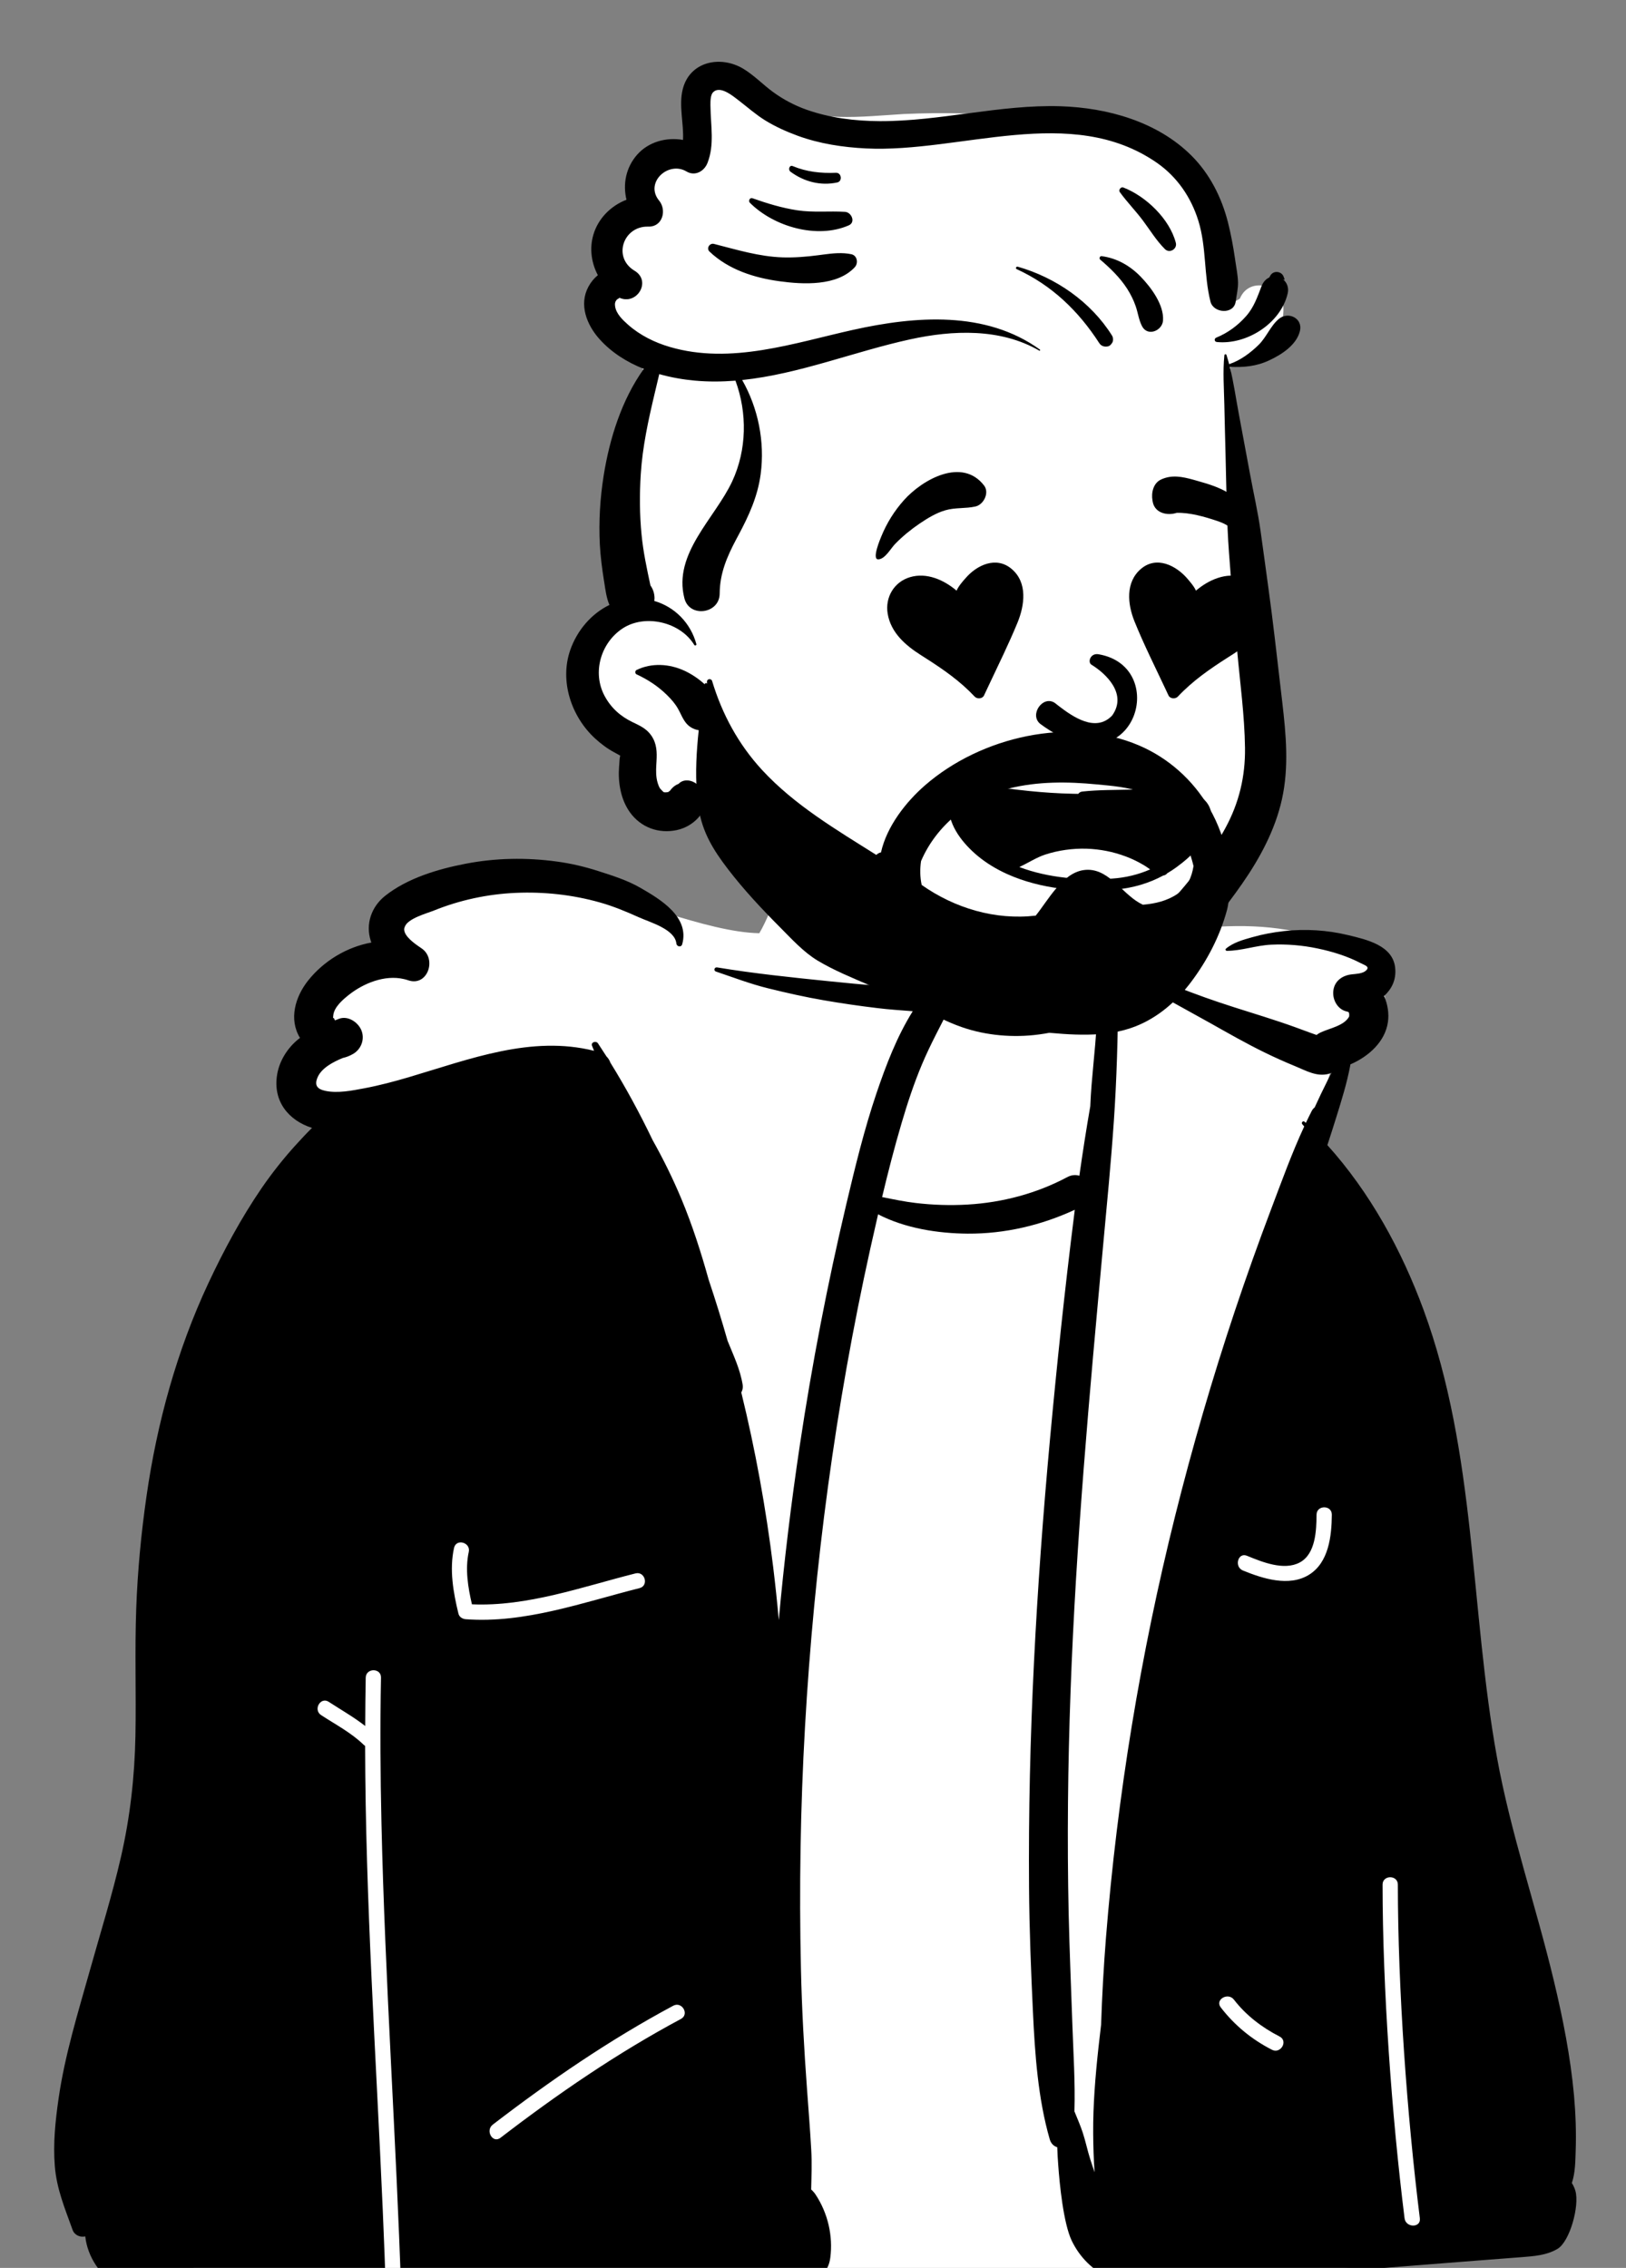 <svg width="38" height="53" viewBox="0 0 38 53" fill="none" xmlns="http://www.w3.org/2000/svg">
<rect x="0" y="0" width="38" height="53" fill="#808080" stroke="none"/>
<path fill-rule="evenodd" clip-rule="evenodd" d="M4.557 53.044C4.793 53.401 5.256 53.346 5.455 53.069C7.719 53.597 10.04 53.389 12.335 53.26C18.804 52.996 25.309 53.822 31.751 52.958C32.435 52.821 33.23 52.887 33.789 52.413C34.684 51.364 34.491 49.772 34.349 48.495C33.207 41.296 31.583 34.032 30.773 26.786C30.728 26.096 31.012 25.239 31.267 24.59C31.33 24.469 31.728 24.351 31.934 24.212C32.568 23.757 32.465 22.942 31.916 22.463C30.137 21.209 27.662 21.647 25.775 22.11C25.413 20.751 25.007 19.858 24.319 19.77C23.009 19.601 19.83 19.087 18.851 19.77C18.383 20.096 18.082 21.248 17.745 21.809C15.286 21.765 10.296 18.474 9.27 22.18C8.437 22.237 7.611 22.965 7.77 23.839C6.689 24.795 7.542 26.227 7.527 27.417C7.385 29.941 6.02 32.198 5.452 34.636C4.154 39.364 2.685 47.965 4.295 52.58C4.26 52.562 4.184 52.589 4.233 52.627C4.416 52.679 4.439 52.908 4.557 53.044Z" fill="white"/>
<path fill-rule="evenodd" clip-rule="evenodd" d="M32.825 51.841C32.523 49.416 32.313 46.488 32.311 44.043C32.311 43.813 32.668 43.813 32.668 44.043C32.67 46.488 32.88 49.416 33.182 51.841C33.211 52.069 32.853 52.066 32.825 51.841ZM30.588 36.804C30.122 37.089 29.509 36.891 29.047 36.702C28.837 36.616 28.93 36.271 29.142 36.358C29.494 36.502 30.007 36.714 30.378 36.513C30.748 36.313 30.765 35.762 30.768 35.398C30.77 35.168 31.127 35.168 31.125 35.398C31.121 35.893 31.055 36.518 30.588 36.804ZM29.725 47.902C29.254 47.661 28.852 47.331 28.529 46.912C28.389 46.73 28.699 46.552 28.837 46.731C29.122 47.1 29.493 47.382 29.905 47.593C30.11 47.699 29.929 48.007 29.725 47.902ZM27.462 35.431C26.654 38.669 26.112 41.965 25.846 45.291C25.793 45.967 25.755 46.641 25.733 47.316C25.712 47.492 25.691 47.669 25.672 47.845C25.599 48.513 25.543 49.191 25.548 49.862C25.55 50.164 25.56 50.464 25.58 50.765C25.545 50.664 25.512 50.563 25.48 50.463C25.414 50.257 25.371 50.043 25.304 49.839C25.248 49.669 25.177 49.507 25.11 49.343V49.343C25.13 48.672 25.085 47.994 25.062 47.326C25.032 46.46 24.995 45.595 24.975 44.729C24.937 42.997 24.956 41.263 25.019 39.532C25.144 36.044 25.461 32.572 25.781 29.097C25.87 28.131 25.965 27.165 26.031 26.197C26.098 25.219 26.125 24.239 26.132 23.258C26.133 23.188 26.026 23.169 26.006 23.237C25.988 23.005 25.958 22.772 25.906 22.548C26.677 23.039 27.489 23.464 28.285 23.91C28.704 24.146 29.122 24.385 29.554 24.596C29.791 24.712 30.031 24.819 30.276 24.92C30.529 25.024 30.772 25.168 31.051 25.096C31.075 25.089 31.098 25.08 31.12 25.069C31.088 25.129 31.056 25.189 31.026 25.25C30.921 25.459 30.82 25.669 30.723 25.882C30.697 25.901 30.674 25.927 30.656 25.962C30.609 26.054 30.563 26.147 30.518 26.242C30.509 26.234 30.5 26.225 30.491 26.217C30.454 26.181 30.402 26.235 30.435 26.273C30.45 26.29 30.465 26.307 30.48 26.325C30.189 26.951 29.952 27.61 29.708 28.254C29.409 29.044 29.125 29.841 28.857 30.642C28.33 32.22 27.865 33.817 27.462 35.431ZM15.914 47.182C14.425 47.979 13.034 48.932 11.696 49.96C11.514 50.1 11.336 49.79 11.516 49.652C12.854 48.624 14.245 47.671 15.734 46.873C15.937 46.764 16.117 47.073 15.914 47.182ZM10.886 37.841C10.809 37.835 10.733 37.79 10.714 37.71C10.593 37.216 10.499 36.678 10.611 36.174C10.661 35.949 11.005 36.045 10.955 36.269C10.867 36.666 10.937 37.096 11.029 37.492C12.327 37.549 13.608 37.083 14.851 36.77C15.074 36.713 15.168 37.058 14.946 37.114C13.628 37.446 12.265 37.943 10.886 37.841ZM36.734 51.016C36.735 51.013 36.737 51.009 36.738 51.006C36.814 50.775 36.816 50.506 36.824 50.264C36.839 49.832 36.823 49.4 36.785 48.969C36.702 48.064 36.526 47.173 36.314 46.29C35.896 44.541 35.305 42.839 34.984 41.066C34.354 37.586 34.503 33.963 33.267 30.606C32.753 29.211 32.019 27.869 31.021 26.761C31.094 26.539 31.165 26.317 31.234 26.094C31.355 25.707 31.479 25.306 31.554 24.907C31.555 24.896 31.558 24.885 31.559 24.874C31.984 24.691 32.37 24.346 32.436 23.886C32.465 23.688 32.431 23.468 32.346 23.277C32.521 23.115 32.633 22.905 32.606 22.624C32.556 22.094 31.938 21.958 31.508 21.854C31.018 21.736 30.511 21.704 30.01 21.759C29.757 21.787 29.507 21.833 29.263 21.903C29.051 21.963 28.82 22.026 28.65 22.171C28.63 22.188 28.646 22.221 28.671 22.221C29.015 22.22 29.358 22.093 29.706 22.077C30.07 22.06 30.433 22.09 30.791 22.165C31.14 22.238 31.488 22.345 31.805 22.511C31.895 22.558 32.026 22.59 31.921 22.684C31.844 22.754 31.693 22.759 31.594 22.77C31.376 22.793 31.188 22.92 31.16 23.153C31.135 23.359 31.258 23.593 31.477 23.639C31.489 23.642 31.5 23.645 31.51 23.649C31.516 23.66 31.525 23.669 31.524 23.654C31.524 23.654 31.524 23.654 31.524 23.654C31.53 23.687 31.531 23.7 31.531 23.702C31.53 23.699 31.528 23.688 31.526 23.679C31.527 23.687 31.53 23.7 31.534 23.719C31.529 23.698 31.533 23.75 31.529 23.758C31.413 23.972 31.069 24.032 30.869 24.125C30.83 24.143 30.797 24.164 30.768 24.187C30.721 24.171 30.673 24.154 30.624 24.136C30.384 24.046 30.145 23.959 29.902 23.878C29.433 23.721 28.959 23.582 28.49 23.424C27.602 23.127 26.744 22.751 25.873 22.411C25.845 22.308 25.813 22.208 25.775 22.11C25.767 22.089 25.731 22.083 25.727 22.11C25.713 22.197 25.703 22.284 25.694 22.371C25.69 22.379 25.689 22.388 25.691 22.397C25.641 22.906 25.654 23.427 25.628 23.936C25.596 24.57 25.506 25.2 25.481 25.835V25.846C25.387 26.388 25.302 26.932 25.225 27.477C25.139 27.45 25.041 27.456 24.94 27.51C24.226 27.891 23.424 28.103 22.617 28.15C22.211 28.174 21.809 28.161 21.405 28.114C21.139 28.083 20.877 28.028 20.615 27.975C20.753 27.397 20.901 26.821 21.069 26.251C21.207 25.782 21.36 25.316 21.55 24.866C21.742 24.41 21.98 23.976 22.202 23.534C22.304 23.33 22.184 23.018 21.918 23.04C21.84 23.046 21.761 23.051 21.682 23.054C20.913 23.091 20.113 23.005 19.354 22.929C18.49 22.841 17.615 22.75 16.758 22.608C16.695 22.598 16.669 22.684 16.732 22.705C17.138 22.842 17.539 22.996 17.956 23.098C18.385 23.204 18.816 23.301 19.251 23.376C19.667 23.448 20.086 23.509 20.506 23.559C20.779 23.593 21.056 23.61 21.331 23.632C20.96 24.225 20.705 24.895 20.482 25.553C20.196 26.399 19.985 27.27 19.779 28.139C19.339 30.001 18.976 31.882 18.692 33.774C18.489 35.131 18.324 36.494 18.2 37.86C18.164 37.445 18.119 37.031 18.069 36.618C17.9 35.246 17.653 33.883 17.324 32.541C17.353 32.489 17.367 32.427 17.357 32.367C17.298 31.998 17.142 31.677 17.004 31.335C16.868 30.857 16.721 30.382 16.563 29.911C16.384 29.269 16.182 28.637 15.925 28.02C15.728 27.549 15.503 27.091 15.253 26.646C14.955 26.025 14.626 25.417 14.266 24.836C14.247 24.782 14.217 24.732 14.174 24.689C14.108 24.585 14.041 24.483 13.974 24.382C13.929 24.316 13.803 24.356 13.836 24.44C13.852 24.479 13.867 24.518 13.883 24.557C12.416 24.19 10.977 24.752 9.579 25.166C9.226 25.271 8.87 25.366 8.508 25.434C8.224 25.488 7.892 25.553 7.609 25.494C7.419 25.455 7.335 25.368 7.427 25.166C7.523 24.956 7.784 24.818 8.01 24.725C8.095 24.706 8.179 24.674 8.26 24.625C8.449 24.51 8.531 24.272 8.442 24.069C8.362 23.885 8.126 23.727 7.917 23.811C7.887 23.823 7.858 23.835 7.828 23.846C7.825 23.842 7.822 23.835 7.819 23.826C7.789 23.745 7.776 23.843 7.789 23.726C7.81 23.534 8.012 23.361 8.151 23.251C8.495 22.978 8.992 22.776 9.437 22.88C9.47 22.887 9.504 22.896 9.537 22.908C9.994 23.067 10.217 22.407 9.851 22.162C9.829 22.147 9.801 22.128 9.77 22.106C9.618 22 9.395 21.822 9.456 21.662C9.531 21.462 9.973 21.347 10.141 21.279C10.746 21.034 11.4 20.894 12.053 20.866C12.71 20.837 13.375 20.909 14.009 21.087C14.32 21.173 14.639 21.305 14.933 21.438C15.197 21.557 15.771 21.715 15.807 22.049C15.815 22.123 15.92 22.148 15.943 22.067C16.123 21.426 15.425 21.012 14.964 20.747C14.662 20.573 14.319 20.464 13.987 20.358C13.669 20.255 13.345 20.179 13.013 20.134C12.302 20.037 11.582 20.049 10.877 20.186C10.234 20.31 9.519 20.523 9 20.936C8.681 21.19 8.537 21.594 8.665 21.988C8.67 22.001 8.674 22.014 8.679 22.027C8.105 22.13 7.562 22.459 7.199 22.917C6.901 23.294 6.744 23.818 7.011 24.256C7 24.264 6.989 24.272 6.978 24.281C6.724 24.485 6.534 24.781 6.478 25.104C6.368 25.742 6.753 26.188 7.292 26.359C7.159 26.489 7.03 26.628 6.905 26.766C6.624 27.076 6.356 27.415 6.119 27.759C5.64 28.458 5.23 29.219 4.871 29.985C4.134 31.559 3.669 33.254 3.423 34.971C3.299 35.837 3.216 36.707 3.184 37.581C3.147 38.577 3.184 39.574 3.165 40.57C3.146 41.528 3.041 42.462 2.827 43.396C2.622 44.289 2.348 45.164 2.101 46.045C1.822 47.038 1.515 48.026 1.368 49.049C1.293 49.57 1.239 50.092 1.281 50.619C1.323 51.155 1.518 51.614 1.697 52.113C1.743 52.24 1.881 52.291 1.993 52.264C2.018 52.503 2.108 52.736 2.242 52.938C2.528 53.366 2.967 53.639 3.47 53.738C4.037 53.849 4.622 53.823 5.196 53.803C5.819 53.78 6.442 53.76 7.065 53.734C7.717 53.707 8.369 53.679 9.021 53.652C9 52.983 8.974 52.315 8.945 51.646C8.788 48.033 8.54 44.418 8.533 40.801C8.521 40.793 8.508 40.785 8.497 40.773C8.203 40.489 7.843 40.303 7.504 40.081C7.312 39.955 7.491 39.645 7.684 39.772C7.97 39.959 8.267 40.126 8.535 40.336C8.536 39.959 8.54 39.583 8.547 39.206C8.552 38.976 8.909 38.976 8.904 39.206C8.882 40.341 8.889 41.476 8.915 42.611C8.998 46.289 9.259 49.96 9.378 53.636C11.129 53.562 12.879 53.486 14.63 53.422C16.053 53.371 17.477 53.319 18.901 53.267C19.2 53.256 19.368 53.043 19.404 52.764C19.471 52.25 19.346 51.719 19.061 51.287C19.031 51.242 18.996 51.202 18.957 51.168C18.964 50.861 18.977 50.552 18.959 50.245C18.933 49.775 18.895 49.305 18.861 48.836C18.792 47.895 18.739 46.953 18.718 46.011C18.675 44.126 18.706 42.239 18.813 40.357C19.027 36.596 19.524 32.86 20.339 29.181C20.399 28.913 20.459 28.645 20.521 28.378C21.154 28.707 21.925 28.825 22.617 28.83C23.485 28.835 24.334 28.635 25.118 28.272C25.113 28.313 25.108 28.353 25.103 28.394C24.884 30.136 24.7 31.881 24.539 33.629C24.218 37.114 24.022 40.613 24.049 44.113C24.056 45.083 24.094 46.049 24.14 47.017C24.186 48.002 24.258 49.043 24.532 49.993C24.563 50.098 24.63 50.158 24.708 50.18C24.712 50.319 24.721 50.458 24.731 50.594C24.762 51.039 24.853 51.962 25.047 52.365C25.236 52.758 25.55 53.07 25.952 53.242C26.462 53.459 27.013 53.397 27.552 53.362C29.893 53.209 32.233 53.004 34.573 52.825C34.899 52.8 35.225 52.775 35.55 52.75C35.84 52.727 36.14 52.708 36.397 52.557C36.689 52.386 36.917 51.546 36.817 51.198C36.798 51.135 36.771 51.072 36.734 51.016Z" fill="black"/>
<path fill-rule="evenodd" clip-rule="evenodd" d="M29.994 7.199C29.98 6.665 29.203 6.443 28.979 6.972C28.965 6.987 28.95 7 28.935 7.012C29.006 6.952 28.859 7.052 28.835 7.064C28.814 7.075 28.793 7.084 28.773 7.094C28.628 5.741 28.138 4.282 26.872 3.603C25.107 2.746 23.067 2.579 21.13 2.664C20.148 2.722 19.015 2.879 18.143 2.383C17.872 2.228 17.654 1.984 17.347 1.889C16.378 1.627 15.938 2.622 16.07 3.441C15.657 3.444 15.247 3.673 15.069 4.05C14.964 4.273 14.966 4.514 14.875 4.737C14.598 5.305 14.202 5.713 14.426 6.402C14.032 6.85 14.256 7.53 14.575 7.96C14.732 8.183 14.919 8.398 15.034 8.648C15.146 8.888 14.977 9.172 14.883 9.399C14.189 11.045 14.229 12.857 14.602 14.574C13.853 14.899 13.628 15.916 14.117 16.556C14.285 16.782 14.49 16.866 14.723 17.006C15.017 17.168 14.777 17.817 14.871 18.13C14.999 18.896 15.695 19.367 16.384 18.87C16.821 18.804 17.174 20.076 17.491 20.395C17.686 20.652 17.904 20.884 18.14 21.097C18.843 22.907 22.446 23.825 24.228 23.72C26.094 23.524 27.352 21.939 28.4 20.533C28.939 19.783 29.289 18.944 29.416 18.029C29.544 17.11 29.488 16.188 29.401 15.268C29.22 13.311 28.933 10.493 28.748 8.516C29.417 8.46 30.015 7.891 29.994 7.199Z" fill="white"/>
<path fill-rule="evenodd" clip-rule="evenodd" d="M15.421 6.023C15.421 6.026 15.422 6.028 15.422 6.031C15.422 6.03 15.422 6.03 15.423 6.029C15.422 6.026 15.422 6.025 15.421 6.023Z" fill="white"/>
<path fill-rule="evenodd" clip-rule="evenodd" d="M15.421 6.052C15.419 6.049 15.415 6.047 15.412 6.045C15.412 6.045 15.412 6.045 15.412 6.045C15.415 6.047 15.418 6.049 15.421 6.052Z" fill="white"/>
<path fill-rule="evenodd" clip-rule="evenodd" d="M29.888 7.452C30.108 7.27 30.454 7.438 30.379 7.738C30.298 8.065 29.948 8.289 29.658 8.423C29.36 8.562 29.07 8.588 28.745 8.573L28.741 8.572C28.831 8.934 28.883 9.311 28.952 9.675C29.039 10.137 29.125 10.599 29.21 11.061C29.292 11.508 29.396 11.956 29.459 12.405C29.523 12.858 29.584 13.312 29.646 13.766C29.751 14.523 29.835 15.284 29.924 16.044L29.966 16.403C30.055 17.165 30.127 17.927 29.958 18.684C29.8 19.394 29.444 20.056 29.032 20.648C28.628 21.229 28.176 21.787 27.68 22.291C26.725 23.265 25.546 24.044 24.164 24.189C23.569 24.251 22.933 24.182 22.373 23.965L22.336 23.951C21.77 23.727 21.076 23.344 20.929 22.716C20.838 22.33 21.235 22.029 21.584 22.212C21.745 22.297 21.866 22.394 21.999 22.515L22.022 22.537C22.131 22.637 22.172 22.668 22.297 22.747C22.553 22.908 22.745 22.985 23.036 23.058C23.573 23.193 24.152 23.171 24.696 23.012C25.852 22.673 26.749 21.788 27.518 20.902C27.935 20.42 28.331 19.915 28.636 19.354C28.957 18.765 29.105 18.146 29.096 17.477C29.086 16.721 28.981 15.962 28.913 15.209C28.843 14.442 28.778 13.675 28.721 12.907C28.668 12.187 28.663 11.463 28.644 10.741L28.641 10.605C28.63 10.222 28.622 9.838 28.613 9.454C28.605 9.071 28.575 8.684 28.614 8.303C28.617 8.275 28.654 8.268 28.663 8.296C28.686 8.368 28.707 8.44 28.726 8.513C28.729 8.511 28.732 8.509 28.736 8.507C28.991 8.42 29.226 8.245 29.417 8.057C29.599 7.877 29.694 7.613 29.888 7.452ZM15.954 2.092C16.114 1.435 16.834 1.288 17.366 1.604C17.622 1.757 17.827 1.976 18.067 2.151C18.304 2.324 18.567 2.463 18.845 2.562C19.395 2.757 19.977 2.828 20.559 2.831C21.976 2.837 23.364 2.439 24.784 2.483C25.882 2.518 27.047 2.842 27.844 3.636C28.273 4.064 28.55 4.614 28.698 5.198C28.767 5.471 28.819 5.751 28.86 6.03L28.87 6.099C28.893 6.262 28.929 6.435 28.933 6.6C28.936 6.748 28.898 6.902 28.878 7.049C28.835 7.357 28.357 7.322 28.289 7.049C28.132 6.426 28.198 5.783 28.007 5.163C27.837 4.612 27.509 4.131 27.033 3.802C25.026 2.414 22.451 3.577 20.239 3.469C19.699 3.442 19.15 3.359 18.64 3.172C18.378 3.076 18.119 2.959 17.88 2.812C17.662 2.677 17.473 2.508 17.27 2.352L17.181 2.284C17.043 2.179 16.807 2.016 16.667 2.154C16.606 2.214 16.602 2.35 16.603 2.454L16.604 2.501C16.61 2.941 16.7 3.381 16.535 3.806C16.46 4 16.251 4.122 16.053 4.013L16.043 4.007C15.622 3.757 15.07 4.259 15.393 4.675L15.403 4.687C15.585 4.908 15.488 5.297 15.163 5.296L15.151 5.296C14.572 5.278 14.315 6.002 14.815 6.318L14.83 6.327C15.235 6.57 14.88 7.153 14.464 6.953C14.499 6.97 14.438 6.97 14.403 7.017C14.37 7.062 14.367 7.101 14.375 7.158C14.399 7.331 14.551 7.476 14.674 7.585C14.954 7.834 15.3 8.005 15.657 8.109C17.086 8.527 18.552 8.016 19.945 7.707C21.396 7.385 23.036 7.256 24.302 8.169C24.317 8.18 24.304 8.204 24.288 8.194C23.379 7.667 22.266 7.713 21.273 7.93C19.97 8.214 18.679 8.742 17.345 8.881C17.72 9.542 17.877 10.323 17.777 11.08C17.708 11.601 17.501 12.052 17.256 12.51L17.209 12.597C16.991 13.008 16.822 13.396 16.819 13.872C16.817 14.345 16.114 14.445 15.995 13.984C15.724 12.937 16.71 12.113 17.112 11.249C17.455 10.511 17.466 9.651 17.188 8.896C16.874 8.921 16.558 8.924 16.239 8.895C15.964 8.87 15.682 8.821 15.407 8.743L15.297 9.206C15.151 9.822 15.016 10.438 14.975 11.078C14.945 11.549 14.947 12.021 14.993 12.491C15.032 12.896 15.116 13.287 15.201 13.682C15.274 13.779 15.311 13.926 15.291 14.044C15.765 14.181 16.138 14.555 16.274 15.051C16.283 15.081 16.24 15.098 16.225 15.072C15.901 14.535 15.069 14.338 14.542 14.692C14.039 15.03 13.841 15.714 14.125 16.255C14.275 16.539 14.497 16.739 14.784 16.877L14.841 16.904C14.991 16.975 15.129 17.052 15.225 17.195C15.35 17.38 15.355 17.576 15.343 17.787L15.338 17.873C15.33 18.015 15.328 18.16 15.37 18.297L15.38 18.327C15.391 18.361 15.403 18.391 15.423 18.423C15.429 18.433 15.486 18.489 15.505 18.509L15.528 18.516L15.554 18.517C15.583 18.518 15.621 18.505 15.609 18.514L15.612 18.512C15.623 18.505 15.633 18.498 15.642 18.491L15.658 18.479C15.696 18.424 15.743 18.379 15.802 18.344L15.857 18.319C16.002 18.167 16.25 18.247 16.354 18.399C16.428 18.509 16.468 18.62 16.472 18.73C16.483 18.711 16.509 18.701 16.526 18.721L16.624 18.847C17 19.328 17.37 19.811 17.797 20.25C18.032 20.491 18.286 20.718 18.55 20.927C18.776 21.105 19.205 21.277 19.212 21.602C19.214 21.708 19.139 21.782 19.047 21.818C18.749 21.935 18.381 21.538 18.165 21.345L18.148 21.33C17.884 21.099 17.643 20.845 17.422 20.574C16.99 20.047 16.63 19.441 16.471 18.774C16.463 18.891 16.413 19.005 16.316 19.113C16.187 19.256 16.01 19.356 15.821 19.398C15.392 19.491 14.974 19.337 14.719 18.98C14.504 18.678 14.44 18.279 14.468 17.915L14.472 17.871C14.475 17.812 14.48 17.705 14.495 17.659L14.361 17.585C14.195 17.497 14.042 17.382 13.904 17.255C13.351 16.745 13.074 15.916 13.327 15.191C13.485 14.737 13.817 14.343 14.243 14.137C14.171 13.973 14.148 13.778 14.121 13.605L14.116 13.576C14.071 13.293 14.033 13.006 14.018 12.719C13.991 12.184 14.024 11.643 14.108 11.114C14.245 10.254 14.528 9.342 15.046 8.621C14.651 8.464 14.287 8.236 14.006 7.92C13.712 7.59 13.525 7.118 13.752 6.699C13.81 6.592 13.885 6.502 13.972 6.431C13.822 6.147 13.773 5.811 13.866 5.49C13.976 5.107 14.277 4.808 14.641 4.668C14.553 4.305 14.625 3.914 14.894 3.611C15.162 3.311 15.577 3.202 15.962 3.27C15.983 2.884 15.861 2.473 15.954 2.092ZM14.876 15.658C15.228 15.485 15.646 15.512 15.998 15.676L16.022 15.687C16.407 15.874 16.916 16.31 16.794 16.773C16.722 17.044 16.421 17.137 16.188 17.02C15.992 16.922 15.948 16.747 15.85 16.572C15.781 16.447 15.695 16.35 15.595 16.25C15.383 16.04 15.146 15.884 14.876 15.759C14.837 15.741 14.838 15.676 14.876 15.658ZM23.759 6.289C23.726 6.274 23.75 6.223 23.783 6.232C24.669 6.485 25.495 7.053 25.988 7.842C26.018 7.89 26.023 7.969 25.988 8.017L25.972 8.038C25.95 8.068 25.927 8.09 25.885 8.096C25.805 8.109 25.735 8.088 25.689 8.017C25.203 7.265 24.58 6.665 23.759 6.289ZM29.689 6.438C29.764 6.311 29.963 6.337 30.003 6.479L30.009 6.492C30.03 6.54 30.02 6.55 29.98 6.523C30.079 6.604 30.124 6.725 30.094 6.856C29.931 7.56 29.134 8.062 28.439 7.993C28.378 7.987 28.37 7.913 28.425 7.89C28.692 7.782 28.93 7.606 29.12 7.39C29.306 7.181 29.384 6.941 29.483 6.687C29.521 6.592 29.579 6.524 29.661 6.486C29.672 6.471 29.681 6.455 29.689 6.438ZM25.738 5.986L25.743 5.986C26.1 6.032 26.409 6.209 26.659 6.467C26.901 6.716 27.206 7.126 27.18 7.491C27.162 7.733 26.818 7.871 26.69 7.624C26.613 7.476 26.596 7.314 26.542 7.158C26.493 7.014 26.425 6.879 26.344 6.751C26.176 6.488 25.946 6.266 25.71 6.065C25.683 6.041 25.702 5.986 25.738 5.986ZM16.581 5.879C16.502 5.803 16.584 5.675 16.685 5.7C17.216 5.835 17.742 5.998 18.294 6.015C18.57 6.023 18.844 6.001 19.117 5.965L19.255 5.947C19.468 5.919 19.685 5.897 19.895 5.941C20.036 5.97 20.063 6.151 19.976 6.245C19.563 6.691 18.766 6.649 18.218 6.573C17.623 6.492 17.023 6.3 16.581 5.879ZM26.17 4.489C26.134 4.439 26.195 4.359 26.253 4.382C26.781 4.586 27.334 5.117 27.479 5.673C27.518 5.82 27.332 5.93 27.224 5.821C27.021 5.618 26.878 5.378 26.707 5.15C26.537 4.923 26.337 4.72 26.17 4.489ZM17.524 4.738C17.481 4.695 17.524 4.611 17.585 4.633C17.928 4.754 18.274 4.86 18.635 4.915C19.005 4.971 19.378 4.928 19.75 4.951C19.9 4.961 20.003 5.195 19.835 5.267C19.093 5.591 18.084 5.298 17.524 4.738ZM18.473 4.012C18.413 3.968 18.447 3.849 18.527 3.882C18.855 4.018 19.185 4.052 19.537 4.038C19.666 4.032 19.694 4.236 19.567 4.264C19.179 4.348 18.79 4.247 18.473 4.012Z" fill="black"/>
<path fill-rule="evenodd" clip-rule="evenodd" d="M22.175 18.858C22.18 18.366 22.606 18.282 23.011 18.347C23.697 18.458 24.385 18.536 25.08 18.55L25.2 18.552C25.219 18.524 25.251 18.503 25.295 18.498C25.68 18.456 26.074 18.463 26.461 18.452C26.799 18.442 27.146 18.408 27.484 18.435L27.511 18.437C27.924 18.477 28.36 18.688 28.31 19.172C28.264 19.621 27.835 20.019 27.492 20.268C27.423 20.318 27.352 20.365 27.279 20.408C27.256 20.437 27.223 20.457 27.185 20.461C26.847 20.644 26.475 20.751 26.09 20.787C25.273 20.863 24.324 20.781 23.539 20.427C23.284 20.312 23.046 20.168 22.836 19.992C22.512 19.719 22.172 19.306 22.175 18.858ZM25.393 19.834C25.066 19.825 24.739 19.87 24.427 19.971C24.216 20.04 24.023 20.171 23.821 20.262C24.503 20.522 25.296 20.579 25.996 20.532C26.303 20.511 26.601 20.44 26.879 20.318C26.835 20.287 26.792 20.255 26.746 20.227C26.607 20.144 26.463 20.072 26.312 20.016C26.018 19.905 25.707 19.844 25.393 19.834ZM25.503 15.531C25.415 15.467 25.485 15.257 25.674 15.29C27.388 15.584 26.5 18.539 24.311 16.917C24.05 16.707 24.366 16.244 24.647 16.424L24.746 16.501C25.071 16.75 25.607 17.125 25.991 16.722C26.354 16.214 25.84 15.736 25.503 15.531ZM26.664 13.295C27.028 12.984 27.485 13.213 27.754 13.528L27.801 13.584C27.855 13.649 27.914 13.723 27.95 13.803C28.247 13.55 28.65 13.372 29.036 13.488C29.41 13.6 29.624 13.958 29.559 14.341C29.486 14.777 29.157 15.071 28.802 15.297L28.701 15.361C28.275 15.633 27.877 15.907 27.526 16.28C27.469 16.341 27.345 16.333 27.308 16.252L27.277 16.187L27.247 16.122C26.998 15.591 26.732 15.064 26.513 14.521C26.351 14.119 26.298 13.607 26.664 13.295ZM22.509 13.576L22.565 13.512C22.832 13.201 23.284 12.993 23.641 13.295C24.021 13.616 23.946 14.147 23.777 14.557C23.573 15.051 23.335 15.534 23.107 16.018L23.058 16.122C23.037 16.166 23.017 16.209 22.997 16.252C22.96 16.333 22.836 16.341 22.779 16.28C22.439 15.918 22.055 15.651 21.644 15.388L21.52 15.309C21.16 15.08 20.819 14.785 20.745 14.341C20.682 13.959 20.894 13.599 21.268 13.488C21.655 13.373 22.057 13.55 22.355 13.803C22.391 13.721 22.452 13.644 22.509 13.576ZM22.998 11.346C23.128 11.515 22.989 11.792 22.799 11.836C22.563 11.89 22.325 11.857 22.093 11.925C21.881 11.986 21.678 12.11 21.496 12.233C21.288 12.374 21.097 12.53 20.922 12.709C20.817 12.815 20.686 13.067 20.525 13.072C20.365 13.076 20.58 12.576 20.598 12.532C20.724 12.224 20.901 11.94 21.123 11.691C21.56 11.201 22.487 10.683 22.998 11.346ZM27.885 11.21L27.994 11.241C28.265 11.316 28.553 11.408 28.785 11.57L28.803 11.583L28.831 11.604C29.122 11.821 29.534 12.254 29.328 12.632C29.314 12.658 29.284 12.661 29.259 12.65C28.985 12.53 28.782 12.29 28.49 12.19L28.436 12.171C28.154 12.076 27.804 11.976 27.5 11.985C27.286 12.055 26.997 11.997 26.941 11.737L26.939 11.724L26.934 11.697C26.902 11.519 26.95 11.292 27.134 11.206C27.386 11.089 27.631 11.141 27.885 11.21Z" fill="black"/>
<path fill-rule="evenodd" clip-rule="evenodd" d="M21.525 20.124C21.887 19.276 22.676 18.654 23.584 18.426C24.251 18.259 24.951 18.265 25.631 18.331C25.988 18.365 26.37 18.393 26.706 18.526C26.992 18.639 27.226 18.853 27.402 19.104C27.611 19.401 27.753 19.741 27.853 20.09C27.867 20.14 27.881 20.189 27.893 20.24C27.849 20.503 27.757 20.727 27.514 20.892C27.276 21.054 26.992 21.12 26.709 21.143C26.682 21.13 26.655 21.116 26.63 21.102C26.19 20.85 25.879 20.254 25.323 20.334C24.827 20.406 24.5 21.031 24.205 21.398C23.257 21.508 22.31 21.223 21.54 20.681C21.5 20.496 21.498 20.308 21.525 20.124ZM28.537 19.481C28.461 19.268 28.366 19.062 28.252 18.868C27.878 18.226 27.304 17.714 26.622 17.422C25.009 16.731 22.922 17.218 21.62 18.351C21.175 18.738 20.725 19.308 20.589 19.92C20.549 19.928 20.51 19.949 20.479 19.979C19.538 19.386 18.569 18.816 17.81 17.994C17.259 17.397 16.876 16.691 16.642 15.914C16.623 15.851 16.52 15.86 16.523 15.931C16.524 15.947 16.525 15.964 16.526 15.98C16.516 15.95 16.469 15.965 16.466 15.995C16.34 16.938 16.182 17.938 16.327 18.886C16.414 19.451 16.671 19.866 17.014 20.313C17.382 20.792 17.799 21.238 18.224 21.665C18.495 21.937 18.777 22.25 19.108 22.449C19.493 22.68 19.929 22.856 20.34 23.034C20.758 23.216 21.182 23.384 21.614 23.53C22.477 23.822 23.37 24.024 24.279 24.113C25.006 24.184 25.837 24.261 26.534 23.987C27.068 23.777 27.499 23.398 27.841 22.942C28.214 22.445 28.508 21.879 28.671 21.282C28.84 20.663 28.573 19.581 28.537 19.481Z" fill="black"/>
</svg>
